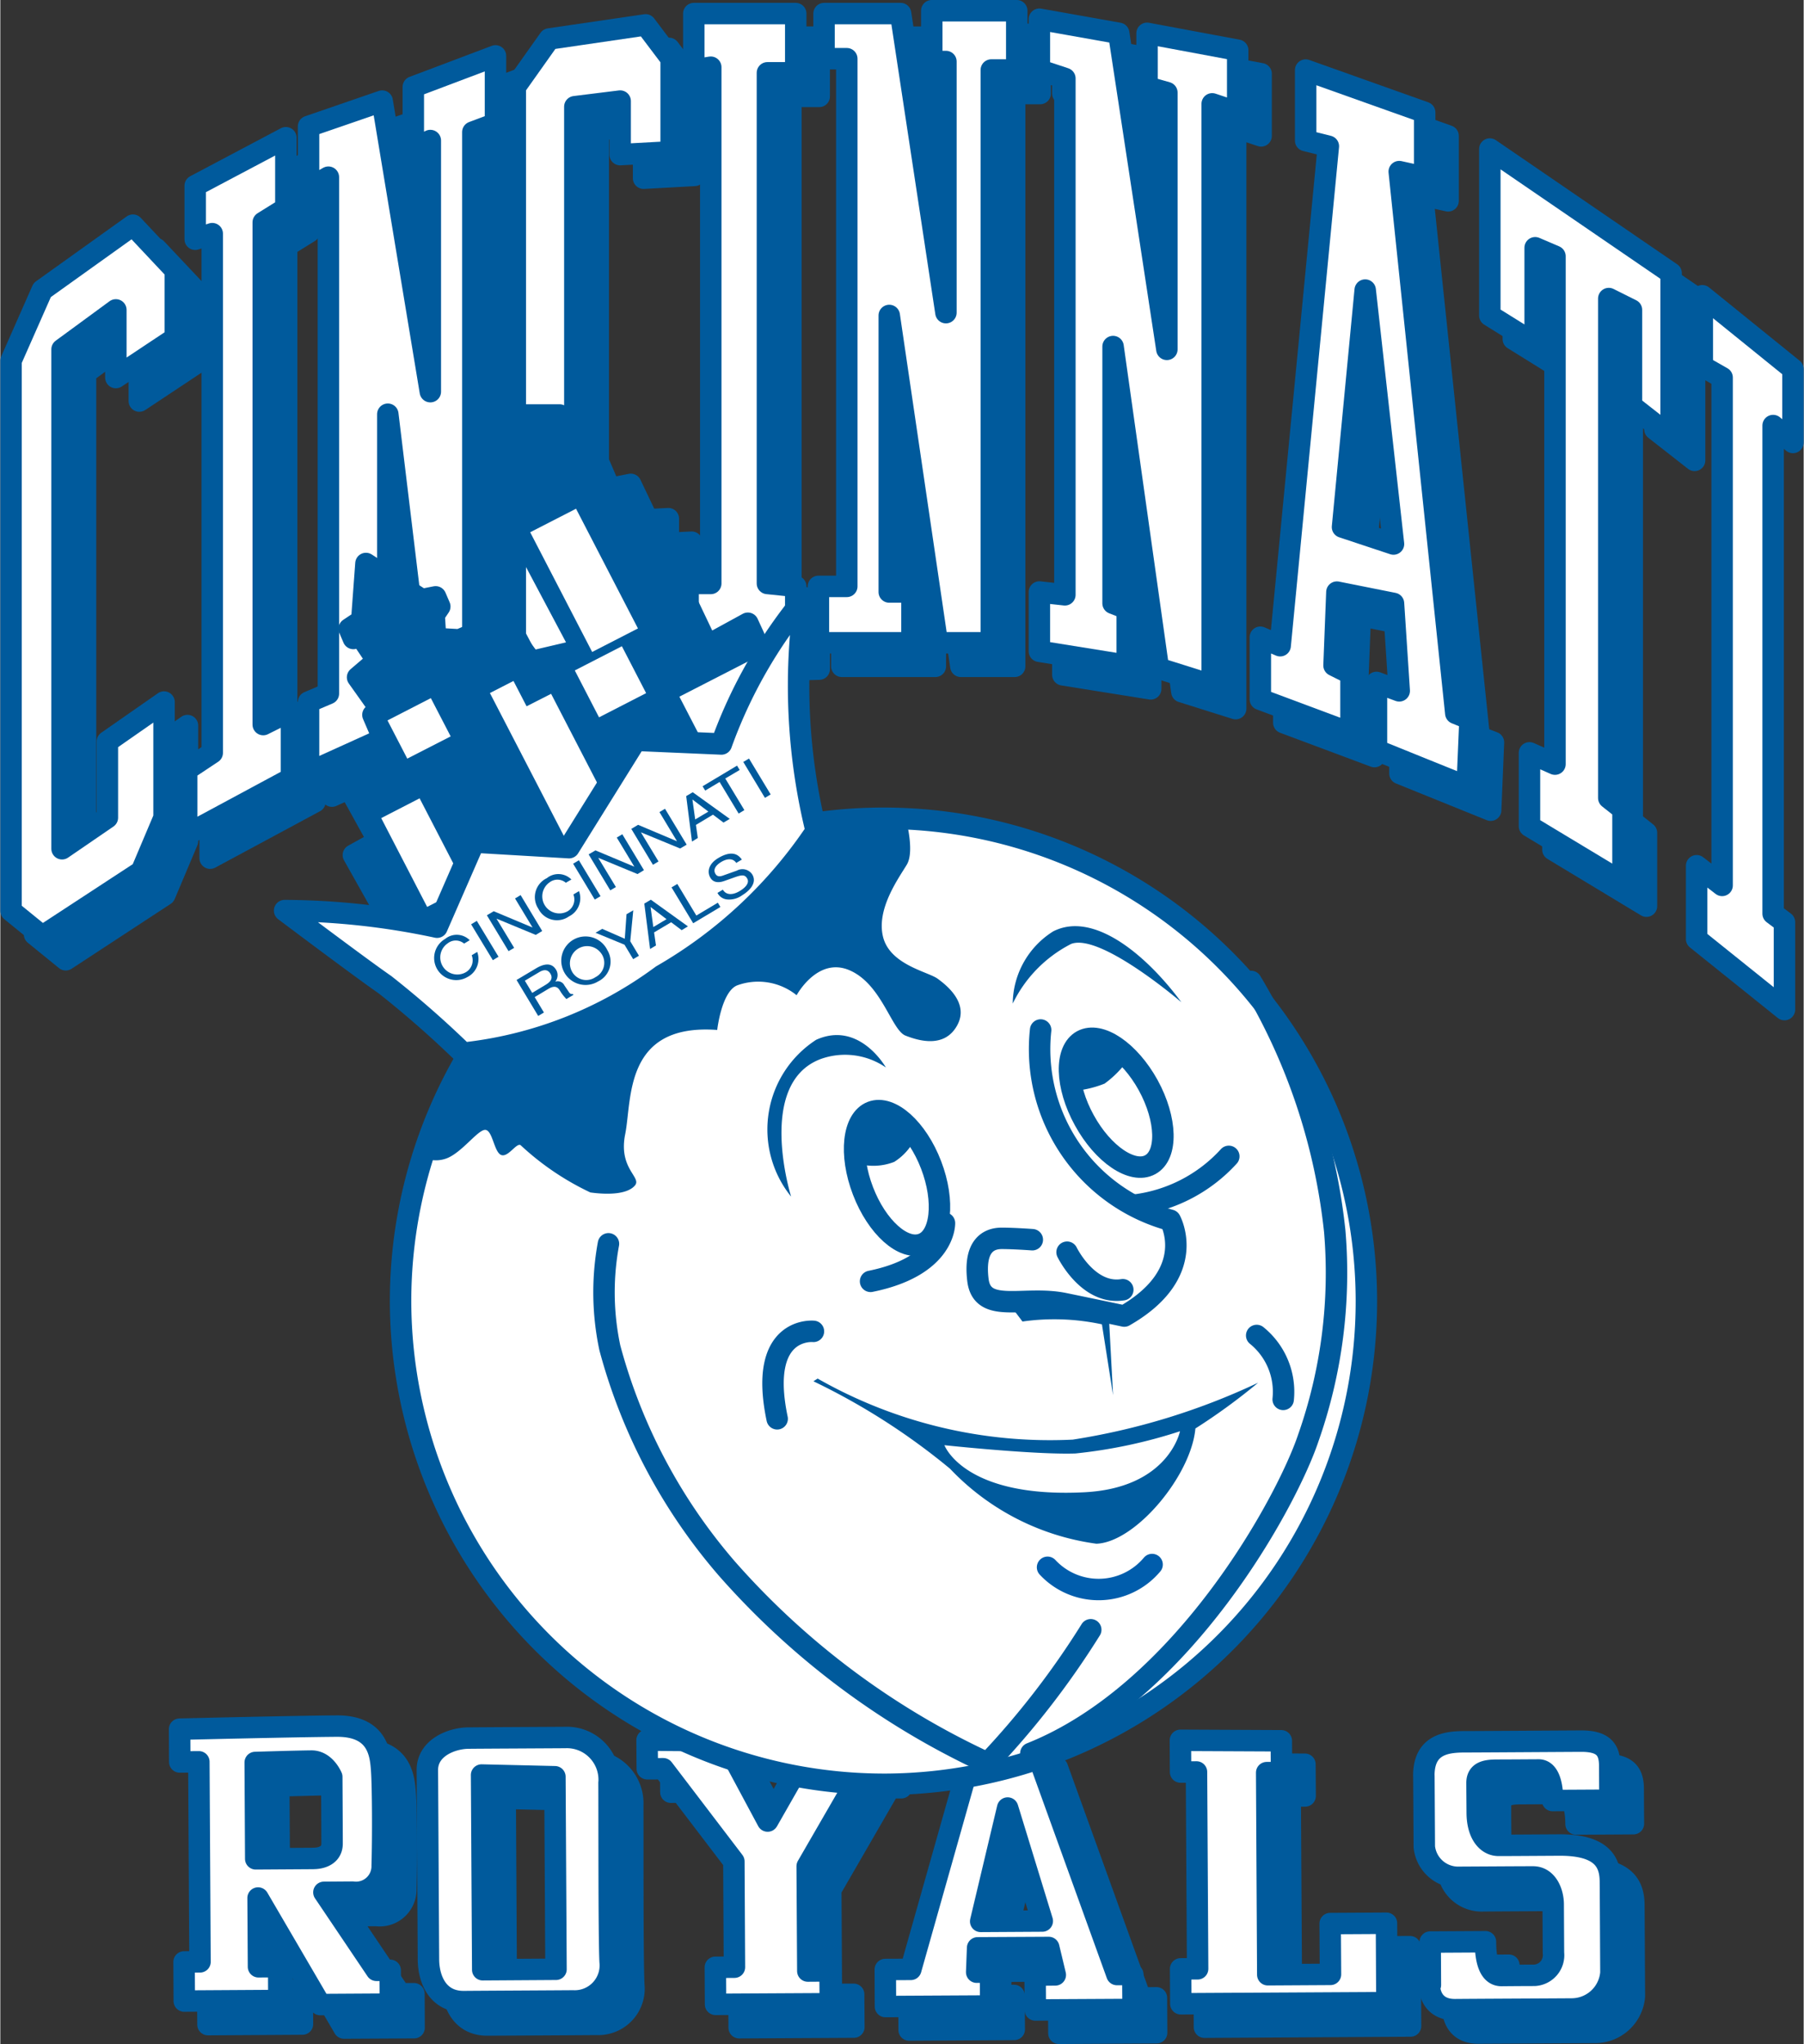 <svg height="336.573" viewBox="0 0 34.654 39.271" width="297.113" xmlns="http://www.w3.org/2000/svg"><rect x="0" y="0" width="34.654" height="39.271" fill="#333333" stroke="none"/><path d="m.657 17.952v-10.572l.6-1.354 1.741-1.247.817.867v1.301l-1.144.758v-1.301l-1.034.76v9.595l.872-.596v-1.464l1.087-.759v2.223l-.435 1.03-1.904 1.247z" fill="#005a9c"/><path d="m.657 7.38v10.572l.6.488 1.904-1.247.435-1.03v-2.223l-1.087.759v1.464l-.872.596v-9.595l1.034-.76v1.302l1.144-.759v-1.301l-.817-.867-1.741 1.247z" fill="none" stroke="#005a9c" stroke-linecap="round" stroke-linejoin="round" stroke-width=".412"/><path d="m4.032 15.242.49-.326v-9.975l-.327.109v-1.03l1.743-.922v1.356l-.436.271v9.649l.544-.271v1.301l-2.014 1.084z" fill="#005a9c"/><path d="m4.195 4.019v1.031l.327-.109v9.976l-.49.325v1.246l2.014-1.084v-1.3l-.544.27v-9.649l.436-.271v-1.356z" fill="none" stroke="#005a9c" stroke-linecap="round" stroke-linejoin="round" stroke-width=".412"/><path d="m6.373 13.941.381-.163v-9.92l-.381.216v-1.192l1.416-.489.925 5.584v-4.824l-.327.162v-1.193l1.58-.596v1.301l-.437.163v11.005l-.925.27-.708-5.854v4.987l.273-.108v1.192l-1.797.814z" fill="#005a9c"/><path d="m6.373 2.882v1.192l.381-.216v9.92l-.381.163v1.355l1.797-.814v-1.193l-.273.109v-4.987l.708 5.854.925-.27v-11.005l.437-.163v-1.301l-1.58.596v1.193l.328-.162v4.824l-.926-5.584z" fill="none" stroke="#005a9c" stroke-linecap="round" stroke-linejoin="round" stroke-width=".412"/><path d="m10.347 12.748v-10.626l.653-.92 1.851-.272.49.651v1.789l-.98.054v-1.031l-.871.108v9.758l.708-.27v-1.518l1.088-.054v2.006l-.707.759-1.633.378z" fill="#005a9c"/><path d="m10.347 2.122v10.626l.599.813 1.633-.379.707-.759v-2.006l-1.088.053v1.519l-.708.27v-9.758l.871-.108v1.031l.98-.054v-1.789l-.49-.651-1.851.271z" fill="none" stroke="#005a9c" stroke-linecap="round" stroke-linejoin="round" stroke-width=".412"/><path d="m13.667 11.664h.436v-9.921l-.327.054v-1.083h1.96v1.138h-.544v9.812l.544.055v1.137l-2.069.054z" fill="#005a9c"/><path d="m13.776.714v1.083l.328-.054v9.921h-.437v1.246l2.069-.054v-1.137l-.544-.055v-9.812h.544v-1.138z" fill="none" stroke="#005a9c" stroke-linecap="round" stroke-linejoin="round" stroke-width=".412"/><path d="m18.458 12.802-.925-6.288v5.312h.436v.976h-1.798v-1.083h.545v-10.138h-.436v-.867h1.471l.871 5.745v-4.823h-.273v-.977h1.633v1.138h-.49v11.005z" fill="#005a9c"/><path d="m16.28.714v.867h.436v10.138h-.545v1.083h1.797v-.976h-.435v-5.312l.925 6.288h1.034v-11.005h.49v-1.138h-1.632v.976h.272v4.824l-.871-5.745z" fill="none" stroke="#005a9c" stroke-linecap="round" stroke-linejoin="round" stroke-width=".412"/><path d="m22.705 13.289-.872-6.179v4.933l.273.108v1.084l-1.688-.27v-1.139l.49.055v-9.921l-.49-.163v-.975l1.525.271.925 6.071v-4.933l-.381-.109v-1.029l1.741.324v1.193l-.489-.162v11.167z" fill="#005a9c"/><path d="m20.418.821v.976l.49.163v9.921l-.49-.055v1.139l1.688.27v-1.083l-.273-.109v-4.933l.872 6.18 1.034.325v-11.167l.489.163v-1.194l-1.741-.324v1.029l.381.109v4.933l-.925-6.071z" fill="none" stroke="#005a9c" stroke-linecap="round" stroke-linejoin="round" stroke-width=".412"/><path d="m29.836 16.325v-1.409l.49.216v-9.756l-.381-.163v1.842l-.871-.541v-3.199l3.484 2.386v3.144l-.763-.598v-1.843l-.435-.215v9.594l.273.217v1.41z" fill="#005a9c"/><path d="m29.074 3.315v3.199l.871.541v-1.842l.381.163v9.756l-.49-.215v1.408l1.797 1.085v-1.41l-.273-.217v-9.595l.435.216v1.844l.763.597v-3.144z" fill="none" stroke="#005a9c" stroke-linecap="round" stroke-linejoin="round" stroke-width=".412"/><path d="m14.193 38.247.368-.003-.012-2.032-1.357-1.782-.307.003-.003-.55 1.49.013.826 1.54.909-1.592 1.204-.005.004.508-.225.001-1.132 1.958.011 2.011.43-.001.003.629-2.204.013z" fill="#005a9c"/><path d="m12.882 33.883.003.55.307-.003 1.357 1.782.012 2.032-.368.003.005.711 2.204-.012-.004-.63-.428.001-.012-2.011 1.132-1.958.225-.001-.004-.508-1.204.005-.91 1.592-.825-1.54z" fill="none" stroke="#005a9c" stroke-linecap="round" stroke-linejoin="round" stroke-width=".412"/><path d="m23.135 38.277.327-.002-.023-3.781-.305.002-.004-.61 1.94.01.003.609-.286.002.023 3.883 1.204-.007-.006-.977 1.082-.005.01 1.524-3.961.023z" fill="#005a9c"/><path d="m23.13 33.886.004.61.305-.002.023 3.781-.327.003.004.67 3.961-.023-.01-1.524-1.082.005.006.977-1.204.007-.023-3.883.287-.002-.004-.609z" fill="none" stroke="#005a9c" stroke-linecap="round" stroke-linejoin="round" stroke-width=".412"/><path d="m27.808 34.571s.006 1.119.008 1.363a.653.653 0 0 0 .677.586c.428-.004 1.143-.006 1.408-.009.266-.002.39.283.391.526.001.244.005.773.005.936a.386.386 0 0 1 -.365.428c-.285.002-.429.003-.633.004-.204.001-.307-.221-.31-.648l-1.062.006s.006 1.016.005.793c-.001-.225-.16.508.472.504.633-.003 1.878-.011 2.246-.012a.757.757 0 0 0 .751-.696c-.002-.386-.008-1.402-.01-1.747-.002-.346-.127-.711-.984-.707-.857.004-.938.005-1.164.007-.225 0-.409-.222-.412-.629-.003-.406-.003-.345-.003-.568-.001-.225.183-.246.386-.247.204-.001.613-.004.796-.004.184-.003.267.241.27.587l1.102-.006s-.003-.366-.004-.671c-.001-.305-.125-.467-.553-.464-.429.003-1.797.009-2.124.011-.327.002-.898-.035-.895.656" fill="#005a9c"/><path d="m27.808 34.571s.006 1.119.008 1.363a.654.654 0 0 0 .677.586c.428-.004 1.143-.006 1.408-.009.266-.002.39.283.391.526.001.244.005.773.005.936a.386.386 0 0 1 -.365.428c-.285.002-.429.003-.633.004-.204.001-.307-.221-.31-.648l-1.062.006s.006 1.016.005.793c-.001-.225-.16.508.472.504.633-.003 1.878-.011 2.246-.012a.757.757 0 0 0 .751-.696c-.002-.386-.008-1.402-.01-1.747-.002-.346-.127-.711-.984-.707-.857.004-.938.005-1.164.007-.225 0-.409-.222-.412-.629-.003-.406-.003-.345-.003-.568-.001-.225.183-.246.386-.247.204-.001.613-.004.796-.004.184-.003.267.241.27.587l1.102-.006s-.003-.366-.004-.671c-.001-.305-.125-.467-.553-.464-.429.003-1.797.009-2.124.011-.327.002-.898-.035-.895.656z" fill="none" stroke="#005a9c" stroke-linecap="round" stroke-linejoin="round" stroke-width=".412"/><path d="m26.243 10.58.435-4.554.544 4.879zm2.177 3.577-1.089-10.408.49.11v-1.248l-2.285-.814v1.356l.434.108-.925 9.596-.381-.163v1.192l1.742.651v-1.138l-.327-.163.055-1.409 1.088.217.109 1.681-.435-.164v1.301l1.743.705.054-1.303z" fill="#005a9c"/><path d="m26.243 10.58.435-4.554.544 4.879zm2.177 3.577-1.089-10.408.49.11v-1.248l-2.285-.814v1.356l.434.108-.925 9.595-.381-.163v1.192l1.742.651v-1.138l-.327-.163.055-1.409 1.088.217.109 1.681-.435-.164v1.301l1.743.705.054-1.303z" fill="none" stroke="#005a9c" stroke-linecap="round" stroke-linejoin="round" stroke-width=".412"/><path d="m6.464 36.156-1.102.006-.011-1.85s.817-.024 1.083-.026c.265-.002.389.303.389.303s.006.976.008 1.28c.001.306-.366.286-.366.286m1.217 2.149-1.01-1.499.552-.004a.502.502 0 0 0 .569-.51c.017-.569.012-1.525-.011-1.83-.022-.304-.067-.853-.863-.848-.795.005-3.02.058-3.02.058l.004.63.368-.001.022 3.842-.306.002.004.753 1.816-.011-.003-.65-.387.002-.008-1.321 1.196 2.046 1.347-.007-.003-.652z" fill="#005a9c"/><path d="m6.464 36.156-1.102.006-.011-1.85s.817-.024 1.083-.026c.265-.002.389.303.389.303l.008 1.28c.001.306-.366.286-.366.286zm1.217 2.149-1.01-1.499.552-.004a.502.502 0 0 0 .569-.51c.017-.569.012-1.525-.011-1.83-.022-.304-.067-.853-.863-.848-.795.005-3.02.058-3.02.058l.004.63.368-.001.022 3.842-.306.002.004.753 1.816-.011-.003-.65-.387.002-.008-1.321 1.196 2.046 1.347-.007-.003-.652z" fill="none" stroke="#005a9c" stroke-linecap="round" stroke-linejoin="round" stroke-width=".412"/><path d="m11.132 38.284-1.409.008-.021-3.741 1.409.033zm1.02-3.583a.814.814 0 0 0 -.843-.869c-.469.002-1.531.008-1.857.01-.327.002-.795.188-.793.615 0 0 .019 3.273.021 3.638.002.366.168.813.679.81.511-.002 1.735-.009 2.103-.012a.685.685 0 0 0 .711-.757c-.025-.509-.017-2.886-.02-3.435" fill="#005a9c"/><path d="m11.132 38.284-1.409.008-.021-3.741 1.409.033zm1.02-3.583a.814.814 0 0 0 -.843-.869c-.469.002-1.531.008-1.857.01-.327.002-.795.188-.793.615 0 0 .019 3.273.021 3.638.002.366.168.813.679.81.511-.002 1.735-.009 2.103-.012a.685.685 0 0 0 .711-.757c-.025-.509-.017-2.886-.02-3.435z" fill="none" stroke="#005a9c" stroke-linecap="round" stroke-linejoin="round" stroke-width=".412"/><path d="m19.291 37.364.519-2.178.665 2.171zm2.619 1.023-1.597-4.423-1.143.006-1.22 4.317-.489.003.003.712 2.02-.012-.004-.651-.266.002.018-.467 1.369-.008.125.528-.388.002.004.67 1.878-.011-.004-.671z" fill="#005a9c"/><path d="m19.291 37.364.519-2.178.665 2.171zm2.619 1.023-1.597-4.423-1.143.006-1.22 4.317-.489.003.003.712 2.02-.012-.004-.652-.266.002.018-.467 1.369-.008.125.528-.388.002.004.67 1.878-.011-.004-.671z" fill="none" stroke="#005a9c" stroke-linecap="round" stroke-linejoin="round" stroke-width=".412"/><path d="m.206 6.929v10.571l.599.487 1.905-1.246.436-1.031v-2.222l-1.089.759v1.463l-.871.597v-9.595l1.034-.758v1.3l1.143-.76v-1.301l-.815-.867-1.743 1.247z" fill="#fff"/><path d="m.206 6.929v10.571l.599.487 1.905-1.246.436-1.031v-2.222l-1.089.759v1.463l-.871.597v-9.595l1.034-.758v1.3l1.143-.76v-1.301l-.815-.867-1.743 1.247z" fill="none" stroke="#005a9c" stroke-linecap="round" stroke-linejoin="round" stroke-width=".412"/><path d="m3.745 3.568v1.029l.327-.108v9.975l-.491.326v1.246l2.014-1.084v-1.302l-.543.271v-9.649l.435-.271v-1.355z" fill="#fff"/><path d="m3.745 3.568v1.029l.327-.108v9.975l-.491.326v1.246l2.014-1.084v-1.302l-.543.271v-9.649l.435-.271v-1.355z" fill="none" stroke="#005a9c" stroke-linecap="round" stroke-linejoin="round" stroke-width=".412"/><path d="m5.923 2.429v1.193l.381-.218v9.922l-.381.162v1.355l1.796-.813v-1.192l-.273.108v-4.988l.708 5.856.926-.271v-11.005l.435-.163v-1.301l-1.579.596v1.193l.327-.163v4.825l-.925-5.583z" fill="#fff"/><path d="m5.923 2.429v1.193l.381-.218v9.922l-.381.162v1.355l1.796-.813v-1.192l-.273.108v-4.988l.708 5.856.926-.272v-11.004l.435-.163v-1.301l-1.579.596v1.193l.327-.163v4.825l-.925-5.583z" fill="none" stroke="#005a9c" stroke-linecap="round" stroke-linejoin="round" stroke-width=".412"/><path d="m9.896 1.67v10.626l.599.813 1.633-.38.709-.759v-2.005l-1.091.054v1.518l-.706.271v-9.758l.871-.108v1.029l.98-.054v-1.789l-.491-.65-1.851.271z" fill="#fff"/><path d="m9.896 1.67v10.626l.599.813 1.633-.38.709-.759v-2.005l-1.09.054v1.518l-.707.271v-9.758l.871-.108v1.029l.98-.054v-1.789l-.491-.65-1.851.271z" fill="none" stroke="#005a9c" stroke-linecap="round" stroke-linejoin="round" stroke-width=".412"/><path d="m13.326.261v1.084l.326-.054v9.919h-.436v1.247l2.069-.052v-1.139l-.544-.056v-9.811h.544v-1.138z" fill="#fff"/><path d="m13.326.261v1.084l.326-.054v9.919h-.435v1.247l2.068-.052v-1.139l-.544-.056v-9.811h.544v-1.138z" fill="none" stroke="#005a9c" stroke-linecap="round" stroke-linejoin="round" stroke-width=".412"/><path d="m15.829.261v.867h.437v10.138h-.545v1.084h1.797v-.976h-.436v-5.313l.925 6.289h1.036v-11.005h.489v-1.139h-1.633v.976h.272v4.825l-.871-5.746z" fill="#fff"/><path d="m15.829.261v.867h.437v10.138h-.545v1.084h1.797v-.976h-.436v-5.313l.925 6.289h1.036v-11.005h.489v-1.139h-1.633v.976h.272v4.825l-.871-5.746z" fill="none" stroke="#005a9c" stroke-linecap="round" stroke-linejoin="round" stroke-width=".412"/><path d="m19.967.369v.976l.49.163v9.92l-.49-.054v1.139l1.688.271v-1.086l-.272-.107v-4.933l.871 6.18 1.033.325v-11.168l.491.164v-1.194l-1.742-.325v1.03l.381.109v4.933l-.925-6.072z" fill="#fff"/><path d="m19.967.369v.976l.49.162v9.921l-.49-.054v1.139l1.688.271v-1.086l-.272-.107v-4.933l.871 6.18 1.034.325v-11.168l.49.164v-1.194l-1.742-.325v1.03l.381.109v4.933l-.925-6.072z" fill="none" stroke="#005a9c" stroke-linecap="round" stroke-linejoin="round" stroke-width=".412"/><path d="m28.623 2.863v3.199l.871.542v-1.844l.381.163v9.758l-.49-.217v1.41l1.797 1.083v-1.409l-.273-.216v-9.596l.436.218v1.842l.762.596v-3.144z" fill="#fff"/><path d="m28.623 2.863v3.199l.871.542v-1.844l.381.163v9.758l-.49-.217v1.41l1.797 1.083v-1.409l-.273-.216v-9.596l.436.218v1.842l.762.596v-3.144z" fill="none" stroke="#005a9c" stroke-linecap="round" stroke-linejoin="round" stroke-width=".412"/><path d="m32.706 5.682v1.355l.381.217v9.757l-.49-.378v1.409l1.688 1.355v-1.68l-.218-.162v-9.379l.381.325v-1.41z" fill="#fff"/><path d="m32.706 5.682v1.355l.381.217v9.757l-.49-.378v1.409l1.688 1.355v-1.68l-.218-.163v-9.378l.381.325v-1.41z" fill="none" stroke="#005a9c" stroke-linecap="round" stroke-linejoin="round" stroke-width=".412"/><path d="m12.428 33.433.004.55.306-.001 1.358 1.781.011 2.032-.367.002.004.712 2.205-.012-.005-.631-.427.003-.012-2.014 1.131-1.957.225-.001-.003-.51-1.204.008-.909 1.592-.827-1.542z" fill="#fff"/><path d="m12.428 33.433.004.55.306-.001 1.358 1.781.011 2.032-.367.002.004.712 2.205-.012-.005-.631-.427.003-.012-2.014 1.131-1.957.225-.001-.003-.51-1.204.008-.909 1.592-.827-1.542z" fill="none" stroke="#005a9c" stroke-linecap="round" stroke-linejoin="round" stroke-width=".412"/><path d="m22.677 33.436.003.61.306-.002.022 3.782-.327.001.004.671 3.96-.022-.008-1.525-1.082.006.006.976-1.205.007-.021-3.883.285-.002-.004-.61z" fill="#fff"/><path d="m22.677 33.436.003.61.306-.002.022 3.782-.327.001.004.671 3.96-.022-.008-1.525-1.082.006.006.976-1.205.007-.021-3.883.285-.002-.004-.61z" fill="none" stroke="#005a9c" stroke-linecap="round" stroke-linejoin="round" stroke-width=".412"/><path d="m27.356 34.121s.007 1.119.008 1.362a.654.654 0 0 0 .677.585c.428-.002 1.143-.007 1.409-.007.266-.002.389.282.391.526.001.243.004.772.005.935a.387.387 0 0 1 -.365.429c-.285.001-.428.002-.633.004-.204.001-.308-.222-.309-.649l-1.062.006s.005 1.017.004.793c-.001-.224-.161.509.473.506.632-.005 1.877-.01 2.245-.013a.757.757 0 0 0 .751-.696c-.002-.387-.007-1.402-.01-1.748-.002-.346-.126-.711-.984-.706-.857.005-.939.006-1.163.006-.226.001-.411-.221-.412-.628-.003-.406-.003-.345-.004-.569-.001-.224.183-.246.388-.247.204-0.0.611-.003.795-.004.184-.001.267.242.269.587l1.102-.006s-.002-.366-.004-.671c-.002-.304-.125-.467-.555-.464-.428.002-1.796.011-2.123.012-.327.002-.898-.035-.894.656" fill="#fff"/><path d="m27.356 34.121s.007 1.119.008 1.362a.654.654 0 0 0 .677.585c.428-.002 1.143-.007 1.409-.007.266-.002.389.282.391.526.001.243.004.772.005.935a.387.387 0 0 1 -.365.429c-.285.001-.428.002-.633.004-.204.001-.308-.222-.309-.649l-1.062.006s.005 1.017.004.793c-.001-.224-.161.509.473.506.632-.005 1.877-.01 2.245-.013a.757.757 0 0 0 .751-.696c-.002-.387-.007-1.402-.01-1.748-.002-.346-.126-.711-.984-.706-.857.005-.939.006-1.163.006-.226.001-.411-.221-.412-.628-.003-.406-.003-.345-.004-.569-.001-.224.183-.246.388-.247.204-0.0.611-.003.795-.004.184-.001.267.242.269.587l1.102-.006s-.002-.366-.004-.671c-.002-.304-.125-.467-.555-.464-.428.002-1.796.011-2.123.012-.327.002-.898-.035-.894.656z" fill="none" stroke="#005a9c" stroke-linecap="round" stroke-linejoin="round" stroke-width=".412"/><path d="m25.792 10.127.436-4.554.544 4.879zm2.177 3.578-1.087-10.408.489.108v-1.245l-2.287-.814v1.355l.436.109-.926 9.596-.381-.163v1.193l1.742.65v-1.138l-.326-.162.055-1.409 1.088.217.11 1.68-.437-.162v1.301l1.742.704.055-1.299z" fill="#fff"/><path d="m25.792 10.127.436-4.554.544 4.879zm2.177 3.578-1.087-10.408.489.108v-1.245l-2.287-.814v1.355l.436.109-.926 9.596-.381-.163v1.193l1.742.65v-1.138l-.326-.163.055-1.409 1.088.217.11 1.68-.437-.162v1.301l1.742.704.055-1.299z" fill="none" stroke="#005a9c" stroke-linecap="round" stroke-linejoin="round" stroke-width=".412"/><path d="m10.678 37.835-1.408.009-.022-3.741 1.409.033zm1.02-3.584a.812.812 0 0 0 -.842-.869c-.469.003-1.531.008-1.857.011-.327.002-.795.187-.793.615 0 0 .019 3.273.021 3.638.002.367.168.813.678.81.51-.004 1.735-.01 2.102-.013a.683.683 0 0 0 .711-.755c-.024-.508-.017-2.887-.021-3.436" fill="#fff"/><path d="m10.678 37.835-1.408.009-.022-3.741 1.409.033zm1.02-3.584a.812.812 0 0 0 -.842-.869c-.469.003-1.531.008-1.857.011-.327.002-.795.187-.793.615 0 0 .019 3.273.021 3.638.002.367.168.813.678.81.51-.004 1.735-.01 2.102-.013a.683.683 0 0 0 .711-.755c-.024-.508-.017-2.887-.021-3.436z" fill="none" stroke="#005a9c" stroke-linecap="round" stroke-linejoin="round" stroke-width=".412"/><path d="m18.839 36.915.518-2.178.666 2.171zm2.618 1.021-1.597-4.422-1.143.006-1.221 4.317-.49.002.003.712 2.022-.011-.003-.65-.266.001.018-.468 1.367-.007.126.527-.388.004.004.67 1.878-.01-.004-.672z" fill="#fff"/><path d="m18.839 36.915.518-2.178.666 2.171zm2.618 1.021-1.597-4.422-1.143.006-1.221 4.317-.49.002.003.712 2.022-.011-.003-.65-.266.001.018-.468 1.367-.007.126.527-.388.004.004.67 1.878-.01-.004-.672z" fill="none" stroke="#005a9c" stroke-linecap="round" stroke-linejoin="round" stroke-width=".412"/><path d="m6.011 35.707-1.103.007-.01-1.825v-.026s.817-.025 1.081-.027c.266-.001.39.304.39.304s.006.975.006 1.279c.001.306-.365.287-.365.287m1.216 2.149-1.009-1.498.552-.004a.502.502 0 0 0 .568-.512c.017-.569.012-1.524-.01-1.829-.022-.305-.066-.854-.862-.849-.796.005-3.021.059-3.021.059l.003.63.367-.003.022 3.843-.306.002.004.752 1.817-.011-.003-.651-.388.003-.008-1.321 1.196 2.047 1.347-.008-.004-.65z" fill="#fff"/><path d="m6.011 35.706-1.103.007-.01-1.825v-.026s.816-.025 1.081-.027c.266-.001.39.304.39.304s.006.975.006 1.279c.001.306-.365.287-.365.287zm1.216 2.149-1.009-1.498.552-.004a.502.502 0 0 0 .568-.512c.017-.569.012-1.524-.01-1.829-.022-.305-.066-.854-.862-.849-.796.005-3.021.059-3.021.059l.003.63.367-.003.022 3.843-.306.002.004.752 1.817-.011-.003-.651-.388.003-.008-1.321 1.196 2.047 1.347-.008-.004-.65z" fill="none" stroke="#005a9c" stroke-linecap="round" stroke-linejoin="round" stroke-width=".412"/><path d="m17.01 34.281a9.28 9.28 0 1 0 -9.319-9.28 9.3 9.3 0 0 0 9.319 9.28" fill="#fff"/><path d="m17.01 34.281a9.28 9.28 0 1 0 -9.319-9.28 9.3 9.3 0 0 0 9.319 9.28z" fill="none" stroke="#005a9c" stroke-linecap="round" stroke-linejoin="round" stroke-width=".412"/><path d="m17.389 15.693c-.141-.006-.283-.01-.426-.01a9.319 9.319 0 0 0 -8.9 6.521.581.581 0 0 0 .543.039c.295-.134.589-.56.723-.534.133.026.161.427.295.481.134.053.294-.24.374-.188a5.244 5.244 0 0 0 1.34.908c.375.052.723.026.857-.134.135-.16-.322-.32-.187-.987.133-.667-.027-2.133 1.768-2.001 0 0 .08-.72.375-.853a1.176 1.176 0 0 1 1.151.186s.402-.746 1.018-.479c.617.266.804 1.146 1.072 1.254.268.106.75.24.991-.188.241-.426-.188-.772-.375-.907-.188-.133-.911-.266-1.045-.8-.133-.534.295-1.121.456-1.388.161-.267-.029-.922-.029-.922" fill="#005a9c"/><path d="m17.719 23.899c.361-.137.436-.818.167-1.518-.268-.7-.78-1.156-1.142-1.019-.361.137-.436.817-.167 1.518.268.7.779 1.157 1.142 1.019" fill="#fff"/><path d="m17.719 23.899c.361-.137.436-.818.167-1.518-.268-.7-.78-1.156-1.142-1.019-.361.137-.436.817-.167 1.518.268.7.779 1.157 1.141 1.019z" fill="none" stroke="#005a9c" stroke-linecap="round" stroke-linejoin="round" stroke-width=".412"/><path d="m17.606 21.816c-.266-.371-.596-.569-.851-.472-.27.103-.381.511-.306 1.004a1.102 1.102 0 0 0 .728-.025 1.092 1.092 0 0 0 .428-.507" fill="#005a9c"/><path d="m22.097 22.377c.34-.185.322-.868-.038-1.526-.362-.657-.929-1.041-1.27-.857-.34.185-.322.868.04 1.526.361.659.929 1.042 1.268.857" fill="#fff"/><path d="m22.097 22.377c.34-.185.322-.868-.038-1.526-.362-.657-.929-1.041-1.27-.857-.34.185-.322.868.04 1.526.361.66.929 1.042 1.268.857z" fill="none" stroke="#005a9c" stroke-linecap="round" stroke-linejoin="round" stroke-width=".412"/><path d="m21.707 20.308c-.309-.318-.653-.462-.888-.334-.244.134-.304.526-.182.984a2.039 2.039 0 0 0 .583-.139 1.967 1.967 0 0 0 .487-.511" fill="#005a9c"/><path d="m17.017 20.509s-.509-.906-1.339-.532a2.052 2.052 0 0 0 -.482 3.013s-.679-2.165.562-2.641a1.384 1.384 0 0 1 1.259.16" fill="#005a9c"/><path d="m19.455 19.283a1.655 1.655 0 0 1 .776-1.388c.777-.399 1.795.454 2.464 1.36 0 0-1.554-1.334-2.117-1.12a2.521 2.521 0 0 0 -1.124 1.148" fill="#005a9c"/><path d="m19.991 19.789a3.407 3.407 0 0 0 2.491 3.655s.562 1.014-.884 1.841c0 0-.375-.08-1.151-.24-.777-.16-1.58.213-1.661-.453-.081-.668.215-.8.456-.8s.589.026.589.026m-1.688-.319s.027.826-1.42 1.119" fill="none" stroke="#005a9c" stroke-linecap="round" stroke-linejoin="round" stroke-width=".412"/><path d="m19.401 25.07.241.32a4.358 4.358 0 0 1 1.527.054l.214 1.361-.08-1.495a4.124 4.124 0 0 0 -1.902-.24" fill="#005a9c"/><path d="m21.812 23.151a2.926 2.926 0 0 0 1.795-.934m.536 3.441a1.392 1.392 0 0 1 .509 1.228m-9.027-1.307s-1.072-.108-.697 1.68m5.571-3.201s.402.828 1.071.721" fill="none" stroke="#005a9c" stroke-linecap="round" stroke-linejoin="round" stroke-width=".412"/><path d="m20.124 30.112a1.341 1.341 0 0 0 2.009-.053" fill="none" stroke="#005dac" stroke-linecap="round" stroke-linejoin="round" stroke-width=".412"/><path d="m15.625 26.538a12.797 12.797 0 0 1 2.625 1.68 4.754 4.754 0 0 0 2.813 1.441c.75-.027 1.821-1.307 1.902-2.214a11.715 11.715 0 0 0 1.205-.879 13.026 13.026 0 0 1 -3.562 1.093 9.014 9.014 0 0 1 -4.902-1.173z" fill="#005a9c"/><path d="m18.142 27.766s.375 1.019 2.678.905c1.634-.079 1.849-1.173 1.849-1.173a9.619 9.619 0 0 1 -2.009.427c-.777.027-2.518-.159-2.518-.159" fill="#fff"/><path d="m24.035 18.856a11.723 11.723 0 0 1 1.608 4.801 9.548 9.548 0 0 1 -.51 3.975c-.402 1.199-2.384 4.881-5.33 6.054m-8.117-9.789a5.129 5.129 0 0 0 .027 2 10.725 10.725 0 0 0 2.25 4.241 15.106 15.106 0 0 0 5.009 3.735 16.095 16.095 0 0 0 1.982-2.561" fill="none" stroke="#005a9c" stroke-linecap="round" stroke-linejoin="round" stroke-width=".412"/><path d="m6.784 16.428.884 1.574.857.106.778-1.519 1.875.026 1.258-2.027 1.661.025.697-1.706-.429-.933-.777.425-1.473-3.093-.401.08-.322-.747-.295.134-.349-.8h-1.017l.053.213-.321.213.296.668-.296.185 1.715 3.229-1.019.239-.267-.506-.563.239-.134-.319-.375.159-.455-.026-.028-.454.108-.16-.08-.186-.267.053-1.072-.694-.081 1.094-.241.16.08.187.135-.053.321.479-.375.32.455.64-.16.081.401.934-.884.426.59 1.067z" fill="#005a9c"/><path d="m6.784 16.428.884 1.574.857.106.778-1.519 1.875.026 1.258-2.027 1.661.025.697-1.706-.429-.933-.777.425-1.473-3.093-.401.08-.322-.747-.295.134-.349-.8h-1.017l.053.213-.321.213.296.667-.296.186 1.715 3.229-1.019.239-.267-.506-.563.239-.134-.319-.375.159-.455-.026-.028-.454.108-.16-.08-.186-.267.053-1.072-.694-.081 1.094-.241.16.08.187.135-.053.321.479-.375.32.455.64-.16.081.401.934-.884.426.59 1.067z" fill="none" stroke="#005a9c" stroke-linecap="round" stroke-linejoin="round" stroke-width=".412"/><path d="m8.654 14.148-.381-.735-.833.428.38.734z" fill="#fff"/><path d="m8.941 17.046-.884-1.708-.738.38.883 1.706z" fill="#fff"/><path d="m11.529 16.307-1.668-3.224-.453.232 1.669 3.224z" fill="#fff"/><path d="m12.178 16.411-1.594-3.081-.668.34 1.596 3.084z" fill="#fff"/><path d="m12.41 13.317-.466-.901-.905.465.466.901z" fill="#fff"/><path d="m12.253 12.074-1.19-2.3-.881.452 1.191 2.3z" fill="#fff"/><path d="m15.253 14.384-.871-1.683-1.333.684.871 1.683z" fill="#fff"/><path d="m5.463 17.496s1.464 1.102 1.929 1.423a19.249 19.249 0 0 1 1.5 1.315 7.811 7.811 0 0 0 3.821-1.494 8.918 8.918 0 0 0 2.965-2.774 11.686 11.686 0 0 1 -.215-4.482 9.331 9.331 0 0 0 -1.607 2.81l-1.643-.071-1.285 2.063-1.822-.107-.714 1.635a14.234 14.234 0 0 0 -2.929-.319" fill="#fff"/><path d="m5.463 17.496s1.464 1.102 1.929 1.423a19.257 19.257 0 0 1 1.5 1.315 7.811 7.811 0 0 0 3.821-1.494 8.918 8.918 0 0 0 2.965-2.774 11.686 11.686 0 0 1 -.215-4.482 9.331 9.331 0 0 0 -1.607 2.81l-1.643-.071-1.285 2.063-1.822-.107-.714 1.635a14.235 14.235 0 0 0 -2.929-.319z" fill="none" stroke="#005a9c" stroke-linecap="round" stroke-linejoin="round" stroke-width=".412"/><g fill="#005a9c"><path d="m8.912 18.129a.248.248 0 0 0 -.314-.006.328.328 0 0 0 .342.559.265.265 0 0 0 .118-.329l.106-.064a.39.39 0 0 1 -.191.484.424.424 0 1 1 -.425-.734.351.351 0 0 1 .472.025z"/><path d="m9.251 17.672h.128v.806h-.128z" transform="matrix(.855 -.518 .518 .855 -8.017 7.441)"/><path d="m9.891 17.262.107-.065.415.69-.124.075-.749-.31-.003.002.337.557-.108.063-.416-.689.131-.078.744.312h.002z"/><path d="m10.867 16.96a.249.249 0 0 0 -.315-.006.328.328 0 0 0 .342.558.262.262 0 0 0 .118-.327l.108-.064a.389.389 0 0 1 -.192.485.399.399 0 0 1 -.589-.147.403.403 0 0 1 .163-.587.351.351 0 0 1 .472.026z"/><path d="m11.534 17.218-.111.065-.416-.689.111-.066z"/><path d="m11.846 16.092.106-.064.416.69-.123.075-.75-.31-.003.002.337.557-.108.064-.416-.691.131-.077.744.312.002-.001z"/><path d="m12.666 15.602.107-.063.416.689-.125.074-.75-.309-.003.001.337.557-.107.064-.416-.69.13-.078.744.314.003-.001z"/><path d="m13.695 15.652.202.152.12-.071-.711-.512-.126.074.111.874.112-.069-.036-.251zm-.342.092-.053-.38.002-.002.304.231z"/><path d="m13.495 15.106.662-.396.051.083-.277.164.367.607-.11.067-.366-.607-.277.165z"/><path d="m14.803 15.263-.11.066-.416-.69.11-.065z"/><path d="m10.268 19.157.267-.16c.131-.078.185-.02.219.036a.827.827 0 0 0 .124.161l.135-.08-.009-.016c-.044.004-.059-.008-.083-.045l-.082-.121a.142.142 0 0 0 -.176-.071.198.198 0 0 0 .014-.233c-.089-.146-.246-.105-.381-.024l-.376.224.416.691.11-.066zm-.189-.315.274-.163c.055-.033.152-.079.217.027.062.102-.014.169-.095.217l-.254.153z"/><path d="m11.665 18.255a.466.466 0 1 0 -.178.601.423.423 0 0 0 .178-.601m-.114.068a.309.309 0 0 1 -.115.451.312.312 0 0 1 -.452-.11.331.331 0 0 1 .567-.34"/><path d="m12.272 18.362-.111.066-.167-.278-.556-.229.128-.075.434.19.033-.471.13-.076-.058.595z"/><path d="m12.891 17.719.202.152.12-.073-.712-.512-.126.074.111.873.113-.068-.036-.251zm-.343.092-.052-.381.002-.002.304.232z"/><path d="m13.375 17.59.413-.247.049.083-.523.312-.416-.689.111-.066z"/><path d="m14.142 16.579c-.07-.104-.195-.075-.286-.02-.07.041-.177.128-.113.232.035.059.095.049.149.029l.261-.093a.225.225 0 0 1 .296.073c.099.163-.054.316-.193.4a.425.425 0 0 1 -.287.081.231.231 0 0 1 -.188-.126l.103-.062c.076.125.219.09.323.027.08-.047.203-.144.144-.243-.043-.073-.097-.073-.247-.019l-.186.066c-.06.022-.199.062-.272-.058-.065-.107-.046-.263.151-.381.286-.17.401-.043.452.03z"/></g></svg>